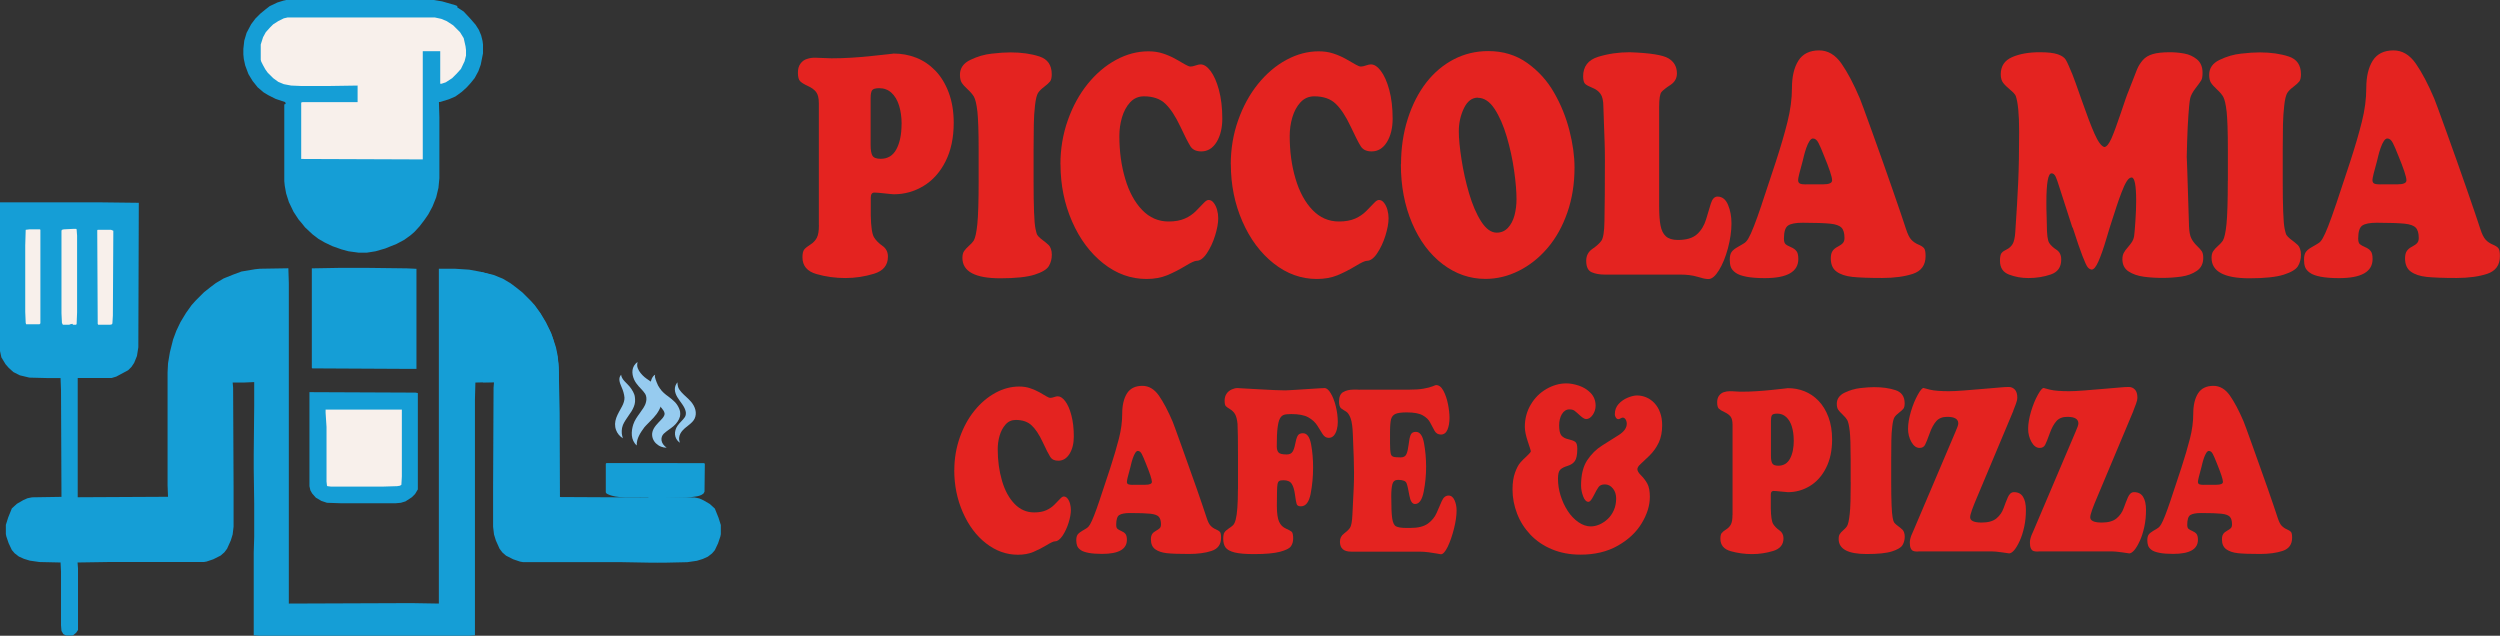 <?xml version="1.0" encoding="UTF-8"?> <svg xmlns="http://www.w3.org/2000/svg" id="Layer_1" data-name="Layer 1" viewBox="0 0 324.94 82.63"><rect x="0" y="0" width="324.94" height="82.63" fill="#333333" stroke="none"/><defs><style> .cls-1 { fill: #159ed6; } .cls-2 { fill: #f8f0eb; } .cls-3 { fill: #e42320; } .cls-4 { fill: #96cbef; } </style></defs><g id="KOKKI"><path class="cls-1" d="M64.36,67.23c.11.07.2.18.23.35,0,.03.01.06.02.09.52.44,1.06.86,1.62,1.24.26,0,.53.14.62.41.83.53,1.69,1.01,2.58,1.45.32-.29.83-.02.96.33.02.05.03.1.05.15.78.37,1.57.71,2.36,1.05v-2.13l-.06-16.57-.12-5.84-.12-1.43-.24-1.19-.6-1.79-.72-1.37-.72-1.25-.72-.95-.6-.66-.48-.42-.54-.54-1.01-.83-.83-.54-1.43-.78-.95-.36-1.37-.36-1.31-.24-1.85-.12h-2.09v43.52l-3.58-.06-15.92.06v-41.61l-.06-1.97-3.7.06-.6.06-1.79.3-1.13.42-1.19.48-1.01.6-.72.54-.83.66-1.07,1.07-.54.6-.72,1.01-.72,1.19-.54,1.13-.42,1.13-.42,1.67-.24,1.43-.06,1.19v14.67l.06,1.49-11.74.06v-15.5h4.41l.6-.18,1.55-.83.42-.42.36-.54.36-.89.18-1.13.06-18.78-5.01-.06H0v19.32l.18.83.54.89.42.48.6.54.83.42,1.25.3,2.38.06h1.67l.06,1.61.06,13.83-3.82.06-.6.12-.54.24-.83.48-.66.6-.48,1.19-.3.95v1.19l.06.3.3.89.42.89.36.42.54.42.66.3.78.24,1.25.18,2.74.06.06,1.19v6.98l.06.72.24.42.36.18h.83l.12-.06.36-.3.24-.36v-7.99l-.06-.78,3.88-.06h12.52l.36-.06.89-.3.95-.48.48-.42.36-.48.48-1.07.24-.78.12-1.01v-5.19l-.06-12.88-.06-.66h1.43l1.37-.06v3.16l-.06,6.14v2.03l.06,4.41v4.41l-.06,1.97v10.79l.72.06h27.25l.78-.06v-30.58l.06-2.27,2.56-.06.04,17.56Z"></path><path class="cls-1" d="M37.14,0h19.26l1.07.18,1.67.48.3.12v.18l.83.54.83.89.72.83.42.66.3.72.18.72.06.48v1.13l-.3,1.49-.3.83-.48.89-.48.6-.54.6-.66.6-.83.6-.83.36-1.19.36h-.12l.06,2.03v7.87l-.12,1.25-.3,1.25-.48,1.19-.54,1.01-.54.78-.6.78-.66.72-.48.42-.83.6-1.01.54-1.49.6-1.25.36-1.13.18h-1.07l-1.31-.18-.89-.24-1.19-.42-1.01-.48-.83-.48-.78-.6-.95-.89-.48-.6-.36-.42-.66-1.01-.6-1.25-.36-1.13-.18-1.01-.06-.6v-9.96l.18-.06-.06-.24-1.25-.42-.95-.48-.6-.36-.78-.66-.66-.83-.54-.89-.42-1.13-.18-.83-.06-.6v-.72l.12-1.07.3-1.01.6-1.13.54-.72.66-.66.66-.54.54-.42,1.01-.48.78-.24.3-.06Z"></path><path class="cls-2" d="M37.44,2.27h19.08l.83.18.72.3.83.54.89.89.48.78.24,1.07.06.48v.72l-.18.72-.48,1.01-.54.6-.6.6-.83.54-.54.18h-.18v-4.23h-2.27v14.07l-15.8-.06v-7.33l.18-.06h7.15v-2.15l-3.93.06h-3.34l-1.37-.06-.95-.18-.72-.3-.66-.48-.72-.72-.3-.42-.3-.54-.24-.48-.06-.24v-1.97l.3-.95.36-.66.54-.6.42-.42.66-.42.72-.36.54-.12Z"></path><path class="cls-1" d="M40.24,50.97l13.77.06.3.06v12.52l-.36.6-.42.42-.83.54-.6.18-.66.06h-7.15l-1.79-.06-.72-.24-.72-.42-.48-.54-.24-.42-.12-.54v-12.22Z"></path><path class="cls-1" d="M44,34.82h3.99l4.89.06,1.25.06v13h-2.15l-11.39-.06-.06-.06v-12.94l3.46-.06Z"></path><path class="cls-2" d="M42.33,53.24h9.9v8.7l-.06,1.07-.18.12-.36.06-1.97.06h-6.62l-.48-.06-.06-.06-.06-.54v-7.09l-.12-1.85v-.42Z"></path><path class="cls-2" d="M9.48,29.75h.42l.06.06.06.83v9.96l-.06,1.49-.06.12h-.42l-.06-.12-.3.06-.12.06h-.83l-.12-.24-.06-1.25v-10.73l.06-.12.24-.06,1.19-.06Z"></path><path class="cls-2" d="M12.7,29.87h1.73l.3.12-.06,11.03-.06,1.01-.06.12-.24.06h-1.55l-.06-.12-.06-12.16.06-.06Z"></path><path class="cls-2" d="M3.82,29.81h1.37l.06.06v12.16l-.12.12h-1.73l-.06-.18-.06-1.43v-8.64l.06-2.03.48-.06Z"></path><path class="cls-1" d="M88.06,60.19h-9.21c-.06,0-.11.05-.11.11v3.67s0,.05.02.07l.09.11s.03.03.04.03l.35.16s0,0,.01,0l.29.09s0,0,0,0l.42.1s0,0,.01,0l.59.08s0,0,0,0l.89.06s0,0,0,0h1.7s1.1.01,1.1.01c.06,0,.1.04.11.1h0c0,.05.05.09.11.1.46.02.92.02,1.39.03.06,0,.11-.05.11-.11h0c0-.06.05-.11.11-.11h3.04s0,0,0,0l.42-.03s0,0,0,0l1.1-.16s0,0,.01,0l.28-.08s0,0,.01,0l.24-.1s.01,0,.02-.01l.23-.16s.02-.02.03-.04l.1-.18s.01-.03.01-.05l.04-3.57c0-.06-.05-.11-.11-.11h-3.46Z"></path><path class="cls-1" d="M64.21,49.69h-1.43s-.35-14.37-.35-14.37l1.73.42,1.19.48,1.01.6.72.54.83.66,1.07,1.07.54.6.72,1.01.72,1.19.54,1.13.42,1.13.42,1.67.24,1.43.06,1.19v14.67s-.06,1.49-.06,1.49l11.74.06v-.53c.72.03,1.43-.02,2.15,0v.47s3.81.06,3.81.06l.6.12.54.24.83.48.66.6.48,1.19.3.95v1.19s-.06.3-.06.3l-.3.89-.42.89-.36.42-.54.42-.66.3-.78.24-1.25.18-2.74.06h-.52c-.74.02-.41,0-1.15,0h-.54s-3.88-.07-3.88-.07h-12.52s-.36-.06-.36-.06l-.89-.3-.95-.48-.48-.42-.36-.48-.48-1.07-.24-.78-.12-1.01v-5.19s.06-12.88.06-12.88l.06-.72Z"></path><path class="cls-4" d="M80.73,48.7c.06.64.7,1.05,1.11,1.55.32.4.64.92.68,1.37.03.21.03.4.02.61-.03.43-.24.87-.47,1.25-.24.39-.54.75-.77,1.14-.12.2-.25.4-.33.61-.04.11-.07.22-.1.33,0,0-.02.1-.02.09-.03.23-.06.46-.03.69.02.21.08.42.14.63-.43-.27-.72-.64-.88-1.06-.2-.53-.17-1.07.02-1.6.19-.53.5-1.01.76-1.51.19-.37.32-.74.31-1.14,0,.01,0,.02,0,.04-.04-.51-.2-.98-.41-1.46-.21-.48-.44-1.09-.02-1.54Z"></path><path class="cls-4" d="M82.87,47.05c-.04.18-.06.33-.05.51.03.22.12.44.24.64.12.2.28.39.45.57.09.09.18.18.29.27.05.04.16.1.19.15l-.02-.02c.28.21.59.4.87.61.21.15.4.33.56.52.05.06.11.12.15.19h0c.11.15.21.3.28.47.17.4.23.8.19,1.21-.08.77-.49,1.49-1.06,2.11-.23.25-.47.48-.7.72-.11.11-.22.22-.33.34-.05.05-.09.1-.13.15,0,0-.03.04-.02.01-.55.74-1.06,1.52-1.02,2.4-.81-.72-.73-1.85-.45-2.73.17-.52.5-1,.84-1.46.17-.23.34-.47.49-.71.13-.22.26-.45.31-.69.01-.06.03-.11.04-.17v.02c.06-.35.04-.69-.16-1.02v.02c-.22-.34-.53-.63-.81-.94-.25-.28-.46-.57-.6-.89-.34-.75-.37-1.72.46-2.28Z"></path><path class="cls-4" d="M86.65,58.19c-.26,0-.49-.04-.72-.13-.26-.1-.49-.26-.68-.44-.37-.37-.54-.86-.48-1.33.05-.38.25-.71.5-1.02.18-.22.38-.42.58-.63.19-.19.38-.4.48-.63.02-.05.04-.11.05-.17,0,.02,0,.04-.01.06.01-.07.02-.15,0-.22-.04-.22-.2-.42-.34-.6-.36-.44-.8-.83-1.11-1.3-.28-.44-.42-.91-.44-1.4-.01-.26.02-.53.1-.78.07-.24.16-.49.32-.69.07-.09.15-.15.25-.21-.07.21,0,.43.07.64.09.27.2.52.32.78.13.24.3.47.48.69.13.16.32.3.48.45-.01-.01-.02-.02-.03-.03.09.1.23.17.34.26.17.13.34.26.51.4.26.22.53.47.7.74.18.28.32.57.38.89.03.2.02.41-.02.62h0c-.13.48-.43.89-.85,1.26-.39.33-.86.6-1.23.95v-.02s.01,0,.01,0c-.28.27-.38.6-.32.95.07.37.32.66.66.91Z"></path><path class="cls-4" d="M88.05,49.67c.01.22.02.43.09.64.09.25.25.48.44.68.39.43.88.8,1.25,1.24.53.63.8,1.45.45,2.19-.31.63-1.07.98-1.55,1.52-.24.26-.4.56-.45.88-.04.25.01.49.08.73-.79-.58-.78-1.52-.29-2.23.27-.39.68-.71.94-1.1.14-.21.15-.45.13-.68v.02c-.12-.73-.73-1.3-1.11-1.95-.37-.63-.48-1.33.03-1.93Z"></path></g><g><path class="cls-3" d="M106.43,29.27v-15.85c0-.67-.12-1.16-.36-1.47-.24-.3-.59-.56-1.06-.77-.47-.21-.8-.42-1-.61s-.3-.57-.3-1.13c0-.49.11-.88.34-1.18.22-.3.5-.5.84-.6.33-.11.67-.16,1.02-.16.25,0,.61.01,1.09.04.48.03.84.04,1.09.04,1.58,0,3.34-.1,5.28-.31,1.94-.2,2.86-.31,2.77-.31,1.04,0,2.02.18,2.94.54.92.36,1.75.92,2.48,1.67.73.75,1.32,1.71,1.75,2.86.43,1.15.65,2.46.65,3.93,0,1.95-.36,3.63-1.07,5.03-.71,1.4-1.66,2.46-2.85,3.18-1.19.72-2.47,1.08-3.85,1.08-.15,0-.55-.04-1.19-.11-.64-.07-1.09-.11-1.35-.11-.31,0-.47.22-.47.65v2.36c.03,1.46.17,2.39.42,2.8.25.41.62.78,1.09,1.11.48.33.72.8.72,1.41,0,1.11-.6,1.85-1.81,2.22s-2.45.56-3.73.56-2.54-.17-3.75-.52c-1.21-.34-1.82-1.07-1.82-2.18,0-.49.08-.83.24-1.02s.42-.4.79-.63c.37-.23.64-.52.83-.87.19-.35.28-.9.28-1.65ZM117.19,16.13c0-.88-.11-1.68-.33-2.4-.22-.71-.55-1.27-.99-1.67-.44-.4-.97-.6-1.59-.6-.51,0-.82.1-.94.29-.12.19-.18.53-.18,1.02v6.08c0,.66.08,1.12.24,1.39s.52.4,1.07.4c.92,0,1.59-.41,2.04-1.24.44-.83.67-1.91.67-3.26Z"></path><path class="cls-3" d="M127.2,23.48v-4.02c0-2.35-.06-4-.16-4.95-.11-.95-.26-1.6-.45-1.94-.17-.29-.44-.61-.81-.95-.37-.34-.63-.63-.78-.87-.15-.24-.23-.58-.23-1.03,0-.86.45-1.51,1.36-1.94.91-.44,1.84-.71,2.79-.81.95-.11,1.75-.16,2.41-.16,1.44,0,2.7.18,3.77.53,1.07.35,1.6,1.12,1.6,2.31,0,.44-.07.75-.22.94-.15.19-.41.43-.77.7-.37.28-.63.54-.79.79-.17.28-.3.81-.39,1.59s-.15,1.62-.16,2.5-.03,1.98-.03,3.3v4.02c0,1.65.02,3,.06,4.05.04,1.05.1,1.78.19,2.2s.16.69.24.81c.08.13.23.28.45.47.25.19.46.35.63.49.17.14.31.26.41.36s.19.25.27.47.12.47.12.77c0,.55-.13,1.05-.39,1.48-.26.43-.88.8-1.85,1.11-.98.31-2.46.47-4.45.47-3.28,0-4.93-.88-4.93-2.65,0-.37.07-.66.21-.87.14-.21.35-.45.64-.7.29-.26.5-.49.62-.68.2-.34.36-1.06.47-2.15.11-1.09.17-2.96.17-5.6Z"></path><path class="cls-3" d="M137.83,21.36c0-2.01.32-3.92.96-5.73.64-1.81,1.5-3.38,2.59-4.73,1.09-1.34,2.31-2.38,3.68-3.12,1.37-.74,2.77-1.11,4.2-1.11.68,0,1.31.09,1.89.28.58.19,1.14.43,1.67.73.53.3.95.54,1.24.71.29.17.52.26.68.26.19,0,.41-.05.66-.14.25-.09.47-.14.65-.14.43,0,.86.28,1.29.85s.8,1.39,1.09,2.46.44,2.32.44,3.74c0,1.22-.25,2.23-.74,3.04-.5.81-1.16,1.22-1.99,1.22-.66,0-1.13-.22-1.41-.66-.28-.44-.73-1.32-1.34-2.62s-1.26-2.28-1.93-2.92-1.6-.96-2.78-.96c-.71,0-1.31.26-1.79.78-.48.52-.83,1.18-1.06,1.96-.23.79-.34,1.59-.34,2.41,0,2.01.25,3.86.76,5.57.5,1.7,1.24,3.05,2.2,4.05s2.11,1.5,3.44,1.5c.84,0,1.54-.13,2.11-.38s1.06-.59,1.47-1.01.74-.76.99-1.02c.24-.26.45-.39.62-.39.26,0,.48.12.67.37.19.24.34.55.44.91s.15.73.15,1.1c0,.63-.14,1.39-.41,2.26-.27.87-.63,1.63-1.07,2.29s-.89.98-1.34.98c-.24,0-.74.23-1.49.69-.76.46-1.53.85-2.31,1.18-.78.32-1.68.49-2.7.49-2.03,0-3.9-.67-5.61-2.02s-3.07-3.17-4.07-5.46-1.5-4.76-1.5-7.42Z"></path><path class="cls-3" d="M159.97,21.36c0-2.01.32-3.92.96-5.73.64-1.81,1.5-3.38,2.59-4.73,1.09-1.34,2.31-2.38,3.68-3.12,1.37-.74,2.77-1.11,4.2-1.11.68,0,1.31.09,1.89.28.58.19,1.14.43,1.67.73.53.3.95.54,1.24.71.29.17.52.26.68.26.19,0,.41-.05.66-.14.25-.09.47-.14.65-.14.43,0,.86.28,1.29.85s.8,1.39,1.09,2.46.44,2.32.44,3.74c0,1.22-.25,2.23-.74,3.04-.5.81-1.16,1.22-1.99,1.22-.66,0-1.13-.22-1.41-.66-.28-.44-.73-1.32-1.34-2.62s-1.26-2.28-1.93-2.92-1.6-.96-2.78-.96c-.71,0-1.31.26-1.79.78-.48.52-.83,1.18-1.06,1.96-.23.79-.34,1.59-.34,2.41,0,2.01.25,3.86.76,5.57.5,1.7,1.24,3.05,2.2,4.05s2.11,1.5,3.44,1.5c.84,0,1.54-.13,2.11-.38s1.06-.59,1.47-1.01.74-.76.99-1.02c.24-.26.45-.39.62-.39.26,0,.48.12.67.37.19.24.34.55.44.91s.15.73.15,1.1c0,.63-.14,1.39-.41,2.26-.27.87-.63,1.63-1.07,2.29s-.89.98-1.34.98c-.24,0-.74.23-1.49.69-.76.46-1.53.85-2.31,1.18-.78.32-1.68.49-2.7.49-2.03,0-3.9-.67-5.61-2.02s-3.07-3.17-4.07-5.46-1.5-4.76-1.5-7.42Z"></path><path class="cls-3" d="M182.1,21.36c0-2.1.29-4.07.87-5.9s1.39-3.41,2.41-4.73c1.02-1.31,2.23-2.32,3.6-3.03,1.38-.71,2.86-1.06,4.46-1.06,1.92,0,3.6.51,5.04,1.53,1.44,1.02,2.62,2.31,3.51,3.87.9,1.56,1.56,3.21,2,4.93.44,1.72.66,3.33.66,4.8,0,2.13-.31,4.08-.94,5.87-.62,1.79-1.48,3.32-2.57,4.6-1.09,1.27-2.33,2.26-3.73,2.96-1.4.7-2.84,1.05-4.34,1.05-2.02,0-3.87-.64-5.56-1.92-1.68-1.28-3.01-3.06-3.98-5.34-.97-2.28-1.45-4.82-1.45-7.64ZM192.09,12.69c-.76,0-1.37.46-1.81,1.37-.44.91-.67,1.92-.67,3.01,0,.92.12,2.14.35,3.64.23,1.5.56,2.98.99,4.44.43,1.46.95,2.67,1.57,3.64.62.96,1.29,1.45,2.02,1.45.57,0,1.05-.2,1.44-.61.39-.41.68-.95.86-1.61.18-.67.27-1.38.27-2.13,0-.99-.1-2.23-.31-3.71-.21-1.49-.53-2.96-.96-4.42-.43-1.46-.96-2.66-1.59-3.62-.63-.95-1.36-1.43-2.17-1.43Z"></path><path class="cls-3" d="M218.38,35.69h-9.78c-.71,0-1.3-.11-1.75-.32-.45-.21-.68-.7-.68-1.47,0-.66.26-1.17.79-1.54.53-.36.92-.71,1.17-1.05.25-.34.39-1.18.41-2.53.04-1.98.06-4.64.06-7.96,0-.79-.01-1.59-.04-2.39-.02-.8-.05-1.64-.09-2.54-.04-.89-.06-1.57-.07-2.05,0-.77-.14-1.32-.38-1.65-.24-.34-.59-.59-1.03-.77s-.76-.34-.94-.5-.28-.49-.28-1c0-1.29.66-2.14,1.97-2.54,1.31-.4,2.67-.59,4.07-.59,2.65.09,4.34.36,5.06.8.72.44,1.09,1.09,1.09,1.95,0,.63-.28,1.13-.84,1.5-.56.36-.95.67-1.16.91-.21.24-.31.9-.31,1.97v12.92c0,1.03.06,1.86.18,2.48.12.62.35,1.09.7,1.4.35.31.87.47,1.55.47,1.12,0,1.96-.25,2.51-.76.55-.51.93-1.15,1.16-1.92.22-.77.43-1.46.62-2.06s.48-.9.86-.9c.61,0,1.07.36,1.37,1.07.3.71.45,1.52.45,2.42,0,1-.16,2.08-.46,3.23-.31,1.15-.7,2.1-1.17,2.86s-.92,1.14-1.35,1.14c-.17,0-.34-.02-.51-.05-.17-.03-.31-.07-.43-.11s-.29-.09-.52-.14c-.65-.19-1.38-.28-2.2-.28Z"></path><path class="cls-3" d="M228.97,26.59l1.84-5.55c.63-1.94,1.14-3.67,1.52-5.2s.58-2.99.58-4.39c0-1.49.28-2.68.84-3.57.56-.88,1.46-1.33,2.7-1.33,1.13,0,2.1.57,2.9,1.72.8,1.15,1.6,2.67,2.4,4.56.1.21.62,1.65,1.59,4.33s1.84,5.15,2.63,7.42c.79,2.27,1.38,4,1.76,5.17.21.66.44,1.13.69,1.4.25.27.55.48.91.63.36.15.61.31.74.47.14.16.21.5.21,1.03,0,1.18-.55,1.94-1.64,2.31-1.1.36-2.43.54-3.99.54-1.73,0-3.02-.05-3.88-.14-.86-.09-1.55-.32-2.05-.68-.51-.36-.76-.94-.76-1.73,0-.42.08-.74.23-.96.15-.22.38-.41.68-.56.3-.16.52-.31.66-.47s.21-.37.21-.66c0-.62-.13-1.07-.39-1.34-.26-.27-.75-.45-1.47-.52s-1.92-.12-3.58-.12c-.9,0-1.53.12-1.89.36s-.54.81-.54,1.7c0,.36.07.6.21.72.14.13.37.25.69.39.31.13.56.3.72.51.17.2.25.55.25,1.04,0,1.65-1.45,2.48-4.35,2.48-.95,0-1.75-.06-2.38-.18s-1.11-.29-1.42-.52c-.31-.22-.52-.47-.62-.74-.1-.27-.14-.59-.14-.96,0-.44.08-.77.23-.99.15-.22.43-.45.83-.67.4-.22.69-.4.87-.52.18-.13.35-.33.51-.62.36-.61.93-2.05,1.7-4.34ZM234.76,23.96h2.2c.78,0,1.17-.17,1.17-.52,0-.44-.36-1.53-1.09-3.29-.26-.66-.48-1.19-.68-1.57-.2-.39-.44-.58-.72-.58-.15,0-.3.11-.45.34-.15.22-.29.52-.42.9-.13.38-.23.71-.3,1.01-.07.3-.12.5-.15.62-.41,1.45-.61,2.29-.61,2.52,0,.25.09.41.26.48.17.07.43.1.79.1Z"></path><path class="cls-3" d="M269.36,29.57l-1.7-5.27c-.17-.57-.33-1-.46-1.31-.14-.3-.32-.46-.55-.46-.45,0-.67,1.27-.67,3.82,0,.45,0,1.01.03,1.68.02.67.03,1.07.03,1.19,0,1.25.1,2.04.31,2.36.21.32.52.61.94.88.42.27.62.7.62,1.28,0,.98-.45,1.62-1.34,1.93-.9.31-1.87.47-2.93.47-.89,0-1.72-.15-2.51-.45-.79-.3-1.18-.89-1.18-1.79,0-.51.07-.85.21-1.02.14-.17.36-.32.68-.47.31-.15.56-.38.75-.69.19-.32.3-.84.35-1.57.17-2.54.3-4.71.38-6.51s.12-3.98.12-6.55c0-2.25-.15-3.78-.44-4.62-.08-.2-.31-.46-.71-.79s-.71-.63-.92-.9c-.21-.27-.32-.64-.32-1.12,0-1.06.49-1.8,1.47-2.23.98-.43,2.18-.64,3.59-.64,1.06,0,1.85.09,2.36.27.52.18.86.42,1.04.72.18.3.46.93.85,1.88.17.41.58,1.54,1.22,3.38.64,1.84,1.19,3.29,1.65,4.33.46,1.04.88,1.62,1.27,1.74.29,0,.59-.36.92-1.08.32-.72.73-1.83,1.23-3.32.5-1.49.83-2.46,1.02-2.89.55-1.43.92-2.36,1.09-2.79.18-.44.43-.84.75-1.21.32-.37.76-.63,1.3-.79.54-.16,1.29-.24,2.25-.24.6,0,1.22.06,1.84.17.63.11,1.18.37,1.66.76.48.4.72.98.72,1.74,0,.46-.06.79-.17.98-.11.19-.36.54-.74,1.03s-.61.93-.7,1.32c-.09.45-.16,1.18-.23,2.18-.07,1-.12,2.09-.16,3.27-.04,1.18-.06,1.94-.06,2.3,0-.71.1,2.24.3,8.86.03.7.12,1.22.29,1.56s.4.66.7.95c.31.29.52.54.66.73.13.2.2.49.2.87,0,.75-.28,1.32-.84,1.7-.56.38-1.23.63-2.01.74-.78.11-1.59.17-2.45.17s-1.71-.05-2.47-.16c-.76-.11-1.4-.33-1.94-.68-.53-.35-.8-.88-.8-1.59,0-.32.06-.58.17-.8.11-.22.29-.47.53-.74s.42-.52.56-.73c.13-.21.22-.44.26-.69.05-.32.1-.97.17-1.97.07-1,.1-1.89.1-2.68,0-2.01-.2-3.01-.59-3.01-.22,0-.43.17-.64.5-.21.33-.43.81-.67,1.44-.24.63-.45,1.22-.63,1.77-.18.55-.39,1.2-.63,1.94-.13.38-.38,1.18-.74,2.4-.36,1.22-.7,2.17-1.01,2.87-.31.7-.6,1.05-.88,1.05-.19-.03-.36-.13-.51-.31s-.37-.66-.68-1.46c-.31-.79-.73-2.03-1.27-3.7Z"></path><path class="cls-3" d="M289.57,23.48v-4.02c0-2.35-.06-4-.16-4.95-.11-.95-.26-1.6-.45-1.94-.17-.29-.44-.61-.81-.95-.37-.34-.63-.63-.78-.87-.15-.24-.23-.58-.23-1.03,0-.86.45-1.51,1.36-1.94.91-.44,1.84-.71,2.79-.81.95-.11,1.75-.16,2.41-.16,1.44,0,2.7.18,3.77.53s1.6,1.12,1.6,2.31c0,.44-.07.75-.22.94-.15.19-.41.43-.77.7-.37.28-.63.54-.79.79-.17.28-.3.81-.39,1.59s-.15,1.62-.17,2.5c-.02.88-.03,1.98-.03,3.3v4.02c0,1.65.02,3,.06,4.05.04,1.05.1,1.78.19,2.2s.16.69.24.81c.08.13.23.28.45.47.25.19.46.35.63.49.17.14.31.26.41.36.1.1.19.25.27.47s.12.47.12.77c0,.55-.13,1.05-.39,1.48-.26.43-.88.8-1.85,1.11-.98.31-2.46.47-4.45.47-3.28,0-4.93-.88-4.93-2.65,0-.37.07-.66.21-.87.14-.21.35-.45.64-.7.29-.26.5-.49.62-.68.2-.34.36-1.06.47-2.15.11-1.09.17-2.96.17-5.6Z"></path><path class="cls-3" d="M303.62,26.59l1.84-5.55c.63-1.94,1.14-3.67,1.52-5.2.39-1.53.58-2.99.58-4.39,0-1.49.28-2.68.84-3.57.56-.88,1.46-1.33,2.7-1.33,1.13,0,2.1.57,2.9,1.72.8,1.15,1.6,2.67,2.4,4.56.1.21.62,1.65,1.59,4.33s1.84,5.15,2.63,7.42c.79,2.27,1.38,4,1.76,5.17.21.66.44,1.13.69,1.4.25.27.55.48.91.63.36.15.61.31.74.47.14.16.21.5.21,1.03,0,1.18-.55,1.94-1.65,2.31-1.1.36-2.43.54-3.99.54-1.73,0-3.02-.05-3.88-.14-.86-.09-1.55-.32-2.05-.68-.51-.36-.76-.94-.76-1.73,0-.42.08-.74.23-.96.15-.22.38-.41.68-.56.3-.16.52-.31.66-.47.14-.15.21-.37.21-.66,0-.62-.13-1.07-.39-1.34-.26-.27-.75-.45-1.47-.52s-1.92-.12-3.58-.12c-.9,0-1.53.12-1.89.36s-.54.81-.54,1.7c0,.36.07.6.21.72s.37.25.69.39c.31.13.56.3.72.51.17.2.25.55.25,1.04,0,1.65-1.45,2.48-4.35,2.48-.95,0-1.75-.06-2.38-.18-.63-.12-1.11-.29-1.42-.52-.32-.22-.52-.47-.62-.74-.1-.27-.14-.59-.14-.96,0-.44.08-.77.23-.99.15-.22.43-.45.83-.67s.69-.4.87-.52.35-.33.51-.62c.36-.61.93-2.05,1.7-4.34ZM309.41,23.96h2.2c.78,0,1.17-.17,1.17-.52,0-.44-.36-1.53-1.09-3.29-.26-.66-.48-1.19-.68-1.57-.2-.39-.44-.58-.72-.58-.15,0-.3.11-.45.34-.15.22-.29.52-.42.9s-.23.71-.3,1.01c-.07.3-.12.5-.15.62-.41,1.45-.61,2.29-.61,2.52,0,.25.09.41.26.48.17.07.43.1.79.1Z"></path><path class="cls-3" d="M124.04,61.09c0-1.48.24-2.89.71-4.23s1.11-2.5,1.91-3.49,1.71-1.76,2.72-2.31c1.01-.55,2.04-.82,3.1-.82.5,0,.96.07,1.39.21s.84.32,1.24.54c.39.22.7.4.91.53.21.13.38.19.5.19.14,0,.3-.03.49-.1s.35-.1.48-.1c.32,0,.64.21.96.63.32.42.59,1.02.8,1.82.21.79.32,1.71.32,2.77,0,.9-.18,1.65-.55,2.25-.37.6-.86.9-1.47.9-.49,0-.83-.16-1.04-.49s-.54-.97-.99-1.94c-.45-.97-.93-1.69-1.43-2.16-.5-.47-1.18-.71-2.06-.71-.53,0-.97.19-1.32.58-.35.39-.61.87-.78,1.45-.17.58-.25,1.17-.25,1.78,0,1.48.19,2.85.56,4.11.37,1.26.92,2.26,1.63,2.99.71.74,1.56,1.11,2.55,1.11.62,0,1.14-.09,1.56-.28.42-.19.78-.43,1.09-.75.31-.31.55-.56.73-.75.18-.19.33-.29.46-.29.19,0,.36.09.5.27.14.18.25.4.32.67.07.27.11.54.11.81,0,.47-.1,1.02-.3,1.67-.2.64-.47,1.21-.79,1.69-.33.48-.66.72-.99.72-.18,0-.54.17-1.1.51s-1.13.63-1.71.87c-.58.24-1.24.36-2,.36-1.5,0-2.88-.5-4.15-1.49s-2.27-2.34-3.01-4.03c-.74-1.69-1.11-3.52-1.11-5.48Z"></path><path class="cls-3" d="M142.94,64.95l1.36-4.1c.47-1.44.84-2.72,1.13-3.84s.43-2.21.43-3.24c0-1.1.21-1.98.62-2.64.42-.65,1.08-.98,2-.98.84,0,1.55.42,2.15,1.27.59.85,1.18,1.97,1.78,3.37.07.16.46,1.22,1.17,3.2s1.36,3.8,1.95,5.48c.58,1.68,1.02,2.95,1.3,3.82.16.49.32.83.51,1.03.18.2.41.36.67.47.26.11.45.23.55.34s.15.37.15.76c0,.87-.41,1.44-1.22,1.71s-1.79.4-2.95.4c-1.28,0-2.23-.03-2.87-.1-.64-.07-1.14-.24-1.52-.51-.37-.27-.56-.7-.56-1.28,0-.31.06-.55.17-.71s.28-.3.5-.42c.22-.12.38-.23.49-.34.1-.11.15-.28.15-.49,0-.46-.1-.79-.29-.99s-.55-.33-1.09-.39-1.42-.09-2.64-.09c-.66,0-1.13.09-1.4.26s-.4.6-.4,1.26c0,.26.05.44.16.53.11.09.27.19.51.29.23.1.41.22.53.37.12.15.19.41.19.77,0,1.22-1.07,1.83-3.21,1.83-.71,0-1.29-.04-1.76-.13s-.82-.21-1.05-.38c-.23-.17-.38-.35-.45-.55-.07-.2-.11-.44-.11-.71,0-.32.06-.57.17-.73s.32-.33.61-.5.51-.29.64-.39c.13-.09.26-.25.38-.46.27-.45.69-1.52,1.26-3.21ZM147.22,63.01h1.63c.58,0,.87-.13.87-.38,0-.32-.27-1.13-.8-2.43-.19-.49-.36-.88-.5-1.16-.14-.29-.32-.43-.53-.43-.11,0-.22.08-.33.25-.11.17-.21.39-.31.67-.09.28-.17.53-.22.75s-.09.37-.11.46c-.3,1.07-.45,1.69-.45,1.86,0,.19.06.3.19.35s.32.07.58.07Z"></path><path class="cls-3" d="M160.91,63.58v-4.17c0-2.1-.02-3.54-.06-4.32-.06-.58-.17-1-.33-1.27-.16-.27-.38-.48-.65-.64-.27-.16-.45-.29-.55-.4-.1-.11-.15-.35-.15-.71s.09-.66.26-.91c.17-.24.39-.42.66-.54s.51-.18.73-.18c.08,0,.97.05,2.66.15s2.89.15,3.59.15c.15,0,.42-.01.83-.04s.99-.06,1.74-.11c.76-.05,1.34-.09,1.73-.11.4-.02.66-.04.78-.04.27,0,.55.22.81.67.27.44.49,1.01.66,1.69.17.68.26,1.37.26,2.05,0,.35-.04.69-.13,1-.08.32-.22.57-.39.77-.18.2-.4.29-.66.29-.32,0-.58-.16-.78-.47-.2-.31-.44-.69-.7-1.12-.27-.43-.66-.79-1.18-1.08s-1.26-.42-2.21-.42c-.42,0-.74.03-.95.1-.21.07-.39.23-.52.48-.14.25-.24.66-.31,1.23-.07.57-.1,1.36-.1,2.39,0,.34.07.6.22.78.14.18.5.27,1.06.27.37,0,.62-.12.77-.35.15-.23.26-.58.35-1.04.08-.46.19-.8.31-1.03.12-.23.35-.34.69-.34.53,0,.88.48,1.06,1.44.18.96.26,1.96.26,3.02,0,1.2-.11,2.34-.32,3.42s-.63,1.62-1.27,1.62c-.3,0-.49-.1-.55-.31s-.14-.62-.22-1.24c-.08-.62-.23-1.09-.43-1.39-.2-.3-.56-.45-1.07-.45-.25,0-.43.03-.54.1-.11.06-.18.19-.22.37-.04.19-.06.54-.07,1.05,0,.52-.01,1.12-.02,1.8,0,.97.1,1.66.29,2.07.19.42.48.71.86.88.38.17.64.31.77.42s.2.41.2.89c0,.39-.1.73-.29,1-.19.28-.67.52-1.43.72-.76.2-1.88.3-3.35.3-1.13,0-1.99-.07-2.56-.22-.57-.15-.96-.36-1.16-.64-.2-.28-.3-.66-.3-1.13,0-.38.05-.66.16-.83.11-.17.29-.33.53-.49.24-.16.44-.3.58-.44s.26-.38.35-.73c.19-.71.29-2.03.29-3.95Z"></path><path class="cls-3" d="M176.75,50.65h6.23c.83,0,1.51-.04,2.02-.13.52-.09.91-.19,1.18-.3.27-.11.43-.17.47-.17.38,0,.7.25.96.74.26.49.46,1.07.59,1.73.13.66.2,1.26.2,1.79,0,.6-.09,1.11-.26,1.53-.18.42-.46.64-.86.64-.37,0-.65-.17-.83-.5-.18-.33-.36-.68-.56-1.05-.19-.37-.51-.69-.96-.94-.45-.26-1.15-.39-2.09-.39-.69,0-1.18.07-1.47.2s-.48.37-.57.7c-.08.34-.13.89-.13,1.65v1.51c0,.61.03,1.02.08,1.26s.16.38.33.44.49.09.98.09c.37,0,.61-.14.74-.42.13-.28.22-.7.29-1.26.06-.56.15-.98.26-1.24.11-.27.33-.4.67-.4.54,0,.89.49,1.07,1.48s.27,2.01.27,3.07-.1,2.13-.31,3.21-.58,1.62-1.14,1.62c-.35,0-.6-.38-.73-1.13-.13-.75-.25-1.28-.36-1.57-.11-.29-.47-.44-1.1-.44-.39,0-.64.18-.74.55s-.15.88-.15,1.54c0,1.38.04,2.35.12,2.9.08.55.24.9.48,1.04s.69.22,1.35.22h.54c1,0,1.76-.19,2.28-.57s.89-.84,1.13-1.39c.23-.55.46-1.06.67-1.54.21-.48.51-.71.88-.71.33,0,.59.2.77.6.18.4.27.84.27,1.32,0,.68-.11,1.48-.34,2.39-.23.91-.5,1.69-.81,2.34-.32.65-.61.98-.89.98-.04,0-.21-.03-.52-.09s-.68-.11-1.09-.17c-.42-.05-.8-.08-1.15-.08h-8.91c-.97,0-1.45-.43-1.45-1.29,0-.44.17-.79.52-1.05.35-.26.61-.51.78-.75.17-.24.28-.81.32-1.71.08-1.73.14-2.89.17-3.5.03-.61.04-1.28.04-2.02,0-.92-.05-2.52-.15-4.82-.03-1.02-.13-1.76-.3-2.21-.17-.45-.37-.73-.59-.86s-.42-.25-.62-.4c-.19-.14-.29-.44-.29-.89,0-.62.18-1.03.54-1.24s.82-.32,1.39-.32c.19,0,.34,0,.44,0,.11,0,.22.01.34.02Z"></path><path class="cls-3" d="M206.48,65.23c-.3,0-.53-.24-.71-.72-.18-.48-.27-.95-.27-1.42,0-1.38.27-2.47.8-3.27.54-.81,1.18-1.44,1.95-1.92.76-.47,1.49-.93,2.17-1.37.68-.44,1.02-.92,1.02-1.45,0-.21-.05-.4-.15-.56s-.23-.24-.38-.24c-.07,0-.16.03-.28.1s-.21.1-.28.1c-.12,0-.23-.06-.32-.19-.09-.13-.14-.28-.14-.47,0-.52.16-.95.49-1.31.33-.36.72-.63,1.18-.82.46-.19.87-.29,1.21-.29.41,0,.81.08,1.21.25s.75.42,1.06.75c.31.33.56.74.73,1.22.18.48.27,1.03.27,1.65,0,.87-.15,1.62-.44,2.25-.3.63-.7,1.2-1.2,1.69-.5.49-.89.86-1.17,1.11s-.41.47-.41.67c0,.21.16.49.49.81.33.33.6.69.81,1.08.21.39.32.96.32,1.71,0,1.12-.36,2.27-1.07,3.44s-1.75,2.14-3.12,2.91c-1.36.77-2.97,1.15-4.82,1.15-1.37,0-2.61-.23-3.72-.7-1.11-.46-2.04-1.1-2.8-1.9-.76-.81-1.34-1.72-1.73-2.74-.39-1.02-.59-2.06-.59-3.13,0-.87.11-1.6.33-2.2.22-.6.45-1.03.69-1.3.24-.27.52-.56.86-.86.33-.31.5-.51.5-.62,0-.06-.13-.47-.39-1.24-.26-.77-.39-1.42-.39-1.93,0-1.05.26-2.02.77-2.88.51-.87,1.19-1.54,2.03-2.03.84-.48,1.7-.73,2.59-.73.5,0,1.04.1,1.63.29.59.2,1.1.51,1.53.95.43.44.65,1,.65,1.67,0,.43-.13.83-.38,1.19-.25.36-.54.54-.85.54-.19,0-.45-.15-.79-.46s-.58-.52-.73-.63c-.15-.11-.38-.17-.67-.17-.39,0-.71.21-.96.61-.24.41-.36.9-.36,1.46,0,.65.1,1.1.3,1.33s.5.4.9.48c.4.09.69.2.88.33s.28.43.28.89c0,.79-.11,1.33-.32,1.62-.21.29-.53.5-.96.63s-.74.29-.93.48c-.2.19-.3.58-.3,1.17,0,.74.11,1.48.34,2.21.23.73.54,1.4.94,2.01.4.61.87,1.09,1.39,1.45.53.36,1.06.54,1.59.54.36,0,.74-.08,1.13-.25s.75-.41,1.08-.72c.33-.31.59-.69.79-1.14.2-.45.3-.96.3-1.52,0-.53-.14-.96-.43-1.31-.29-.35-.63-.52-1.03-.52s-.67.12-.83.35c-.17.23-.38.61-.64,1.13-.26.52-.48.78-.66.78Z"></path><path class="cls-3" d="M225.19,66.93v-11.71c0-.5-.09-.86-.26-1.08s-.44-.41-.78-.57c-.35-.16-.59-.31-.74-.45-.15-.15-.22-.42-.22-.83,0-.36.08-.65.25-.87.17-.22.37-.37.62-.45s.5-.12.75-.12c.18,0,.45,0,.8.03s.62.03.8.03c1.17,0,2.47-.08,3.9-.23,1.43-.15,2.11-.23,2.05-.23.77,0,1.49.13,2.17.4.68.27,1.29.68,1.83,1.24.54.56.97,1.26,1.29,2.11.32.85.48,1.82.48,2.9,0,1.44-.26,2.68-.79,3.72-.52,1.03-1.23,1.82-2.1,2.35s-1.83.8-2.85.8c-.11,0-.41-.03-.88-.08-.48-.05-.81-.08-1-.08-.23,0-.35.16-.35.48v1.75c.02,1.08.12,1.77.31,2.07.19.3.46.58.81.82.35.24.53.59.53,1.04,0,.82-.45,1.37-1.34,1.64-.89.27-1.81.41-2.75.41s-1.88-.13-2.77-.38-1.34-.79-1.34-1.61c0-.36.06-.61.17-.75s.31-.3.58-.47c.27-.17.48-.39.61-.64.14-.26.21-.67.21-1.22ZM233.14,57.22c0-.65-.08-1.24-.24-1.77s-.41-.94-.73-1.24-.72-.45-1.17-.45c-.37,0-.6.07-.69.21-.09.14-.13.39-.13.75v4.5c0,.49.06.83.18,1.02.12.2.38.29.79.29.68,0,1.18-.31,1.51-.92.33-.61.49-1.41.49-2.41Z"></path><path class="cls-3" d="M240.54,62.65v-2.97c0-1.74-.04-2.96-.12-3.66-.08-.7-.19-1.18-.33-1.44-.13-.21-.33-.45-.6-.7-.27-.25-.46-.47-.58-.64-.11-.18-.17-.43-.17-.76,0-.63.34-1.11,1.01-1.44.67-.32,1.36-.52,2.06-.6.7-.08,1.3-.12,1.78-.12,1.07,0,1.99.13,2.78.39.79.26,1.19.83,1.19,1.71,0,.32-.05.55-.16.7-.11.14-.3.31-.57.52-.27.21-.47.4-.59.59-.13.21-.22.6-.29,1.18-.07.58-.11,1.2-.12,1.85-.01.65-.02,1.46-.02,2.44v2.97c0,1.22.02,2.22.05,2.99.03.78.08,1.32.14,1.63.06.31.12.51.18.6s.17.21.33.34c.18.14.34.26.47.36.13.1.23.19.3.26s.14.19.2.34c.06.16.09.35.09.57,0,.41-.1.77-.29,1.09s-.65.59-1.37.82c-.72.23-1.82.34-3.29.34-2.43,0-3.64-.65-3.64-1.96,0-.27.05-.49.15-.64.1-.16.26-.33.48-.52.21-.19.37-.36.46-.5.15-.25.26-.78.35-1.59s.13-2.18.13-4.14Z"></path><path class="cls-3" d="M261.68,53.41l-4.66,11.1c-.63,1.46-.95,2.37-.95,2.72,0,.46.5.69,1.5.69.85,0,1.49-.18,1.92-.54.43-.36.74-.8.92-1.31.18-.51.37-.99.56-1.43.19-.44.45-.67.8-.67.53,0,.92.2,1.17.6.25.4.38.97.38,1.7,0,.78-.07,1.52-.22,2.2-.15.69-.34,1.3-.58,1.82-.24.53-.48.93-.72,1.22-.25.28-.47.42-.67.42.04,0-.25-.04-.87-.13s-1.07-.13-1.36-.13h-9.13c-.13,0-.24,0-.33,0s-.18.01-.27.02c-.2,0-.36-.03-.5-.08-.13-.05-.24-.17-.32-.34-.08-.17-.12-.42-.12-.75,0-.16.02-.31.06-.48.04-.16.09-.33.16-.5.07-.17.15-.34.23-.52l5.46-12.84c.26-.58.39-.96.39-1.14,0-.58-.48-.86-1.43-.86-.61,0-1.09.18-1.42.55-.33.37-.63.91-.88,1.62-.26.72-.45,1.21-.59,1.47s-.37.4-.71.4c-.42,0-.78-.26-1.07-.78-.29-.52-.43-1.09-.43-1.69,0-.68.13-1.44.38-2.28.25-.84.55-1.55.88-2.15.33-.59.58-.89.76-.89.03,0,.1.02.21.06.11.04.31.09.61.16.3.07.65.12,1.05.15s.87.05,1.4.05c.49,0,1.17-.03,2.04-.1.87-.07,1.72-.14,2.55-.21s1.5-.12,2-.17.9-.07,1.21-.07c.32,0,.59.12.8.35s.31.58.31,1.02c0,.24-.06.52-.18.83-.12.31-.23.61-.34.88Z"></path><path class="cls-3" d="M277.29,53.41l-4.66,11.1c-.63,1.46-.95,2.37-.95,2.72,0,.46.5.69,1.5.69.85,0,1.49-.18,1.92-.54.43-.36.74-.8.92-1.31.18-.51.37-.99.56-1.43.19-.44.45-.67.8-.67.53,0,.92.2,1.17.6.25.4.38.97.38,1.7,0,.78-.07,1.52-.22,2.2-.15.69-.34,1.3-.58,1.82-.24.53-.48.93-.72,1.22-.25.28-.47.42-.67.42.04,0-.25-.04-.87-.13s-1.07-.13-1.36-.13h-9.13c-.13,0-.24,0-.33,0s-.18.01-.27.02c-.2,0-.36-.03-.5-.08-.13-.05-.24-.17-.32-.34-.08-.17-.12-.42-.12-.75,0-.16.02-.31.06-.48.04-.16.09-.33.16-.5.07-.17.15-.34.23-.52l5.46-12.84c.26-.58.39-.96.39-1.14,0-.58-.48-.86-1.43-.86-.61,0-1.09.18-1.42.55-.33.37-.63.91-.88,1.62-.26.72-.45,1.21-.59,1.47s-.37.4-.71.4c-.42,0-.78-.26-1.07-.78-.29-.52-.43-1.09-.43-1.69,0-.68.13-1.44.38-2.28.25-.84.55-1.55.88-2.15.33-.59.58-.89.76-.89.03,0,.1.02.21.06.11.04.31.09.61.16.3.07.65.12,1.05.15s.87.05,1.4.05c.49,0,1.17-.03,2.04-.1.87-.07,1.72-.14,2.55-.21s1.5-.12,2-.17.9-.07,1.21-.07c.32,0,.59.12.8.35s.31.58.31,1.02c0,.24-.06.52-.18.83-.12.31-.23.61-.34.88Z"></path><path class="cls-3" d="M282.15,64.95l1.36-4.1c.47-1.44.84-2.72,1.13-3.84s.43-2.21.43-3.24c0-1.1.21-1.98.62-2.64.42-.65,1.08-.98,2-.98.84,0,1.55.42,2.15,1.27.59.85,1.18,1.97,1.78,3.37.07.16.46,1.22,1.17,3.2s1.36,3.8,1.95,5.48c.58,1.68,1.02,2.95,1.3,3.82.16.49.32.83.51,1.03s.41.36.67.47c.26.11.45.23.55.34.1.12.15.37.15.76,0,.87-.41,1.44-1.22,1.71s-1.79.4-2.95.4c-1.28,0-2.23-.03-2.87-.1-.64-.07-1.14-.24-1.52-.51-.37-.27-.56-.7-.56-1.28,0-.31.06-.55.17-.71s.28-.3.5-.42c.22-.12.38-.23.49-.34.1-.11.15-.28.15-.49,0-.46-.1-.79-.29-.99s-.55-.33-1.09-.39-1.42-.09-2.64-.09c-.66,0-1.13.09-1.4.26s-.4.6-.4,1.26c0,.26.05.44.16.53.11.09.27.19.51.29.23.1.41.22.53.37.12.15.19.41.19.77,0,1.22-1.07,1.83-3.21,1.83-.71,0-1.29-.04-1.76-.13s-.82-.21-1.05-.38c-.23-.17-.38-.35-.45-.55-.07-.2-.11-.44-.11-.71,0-.32.06-.57.17-.73s.32-.33.61-.5.51-.29.64-.39c.13-.09.26-.25.38-.46.27-.45.69-1.52,1.26-3.21ZM286.43,63.01h1.63c.58,0,.87-.13.87-.38,0-.32-.27-1.13-.8-2.43-.19-.49-.36-.88-.5-1.16-.14-.29-.32-.43-.53-.43-.11,0-.22.08-.33.25-.11.17-.21.39-.31.67-.09.28-.17.53-.22.75s-.09.37-.11.46c-.3,1.07-.45,1.69-.45,1.86,0,.19.06.3.19.35s.32.07.58.07Z"></path></g></svg> 